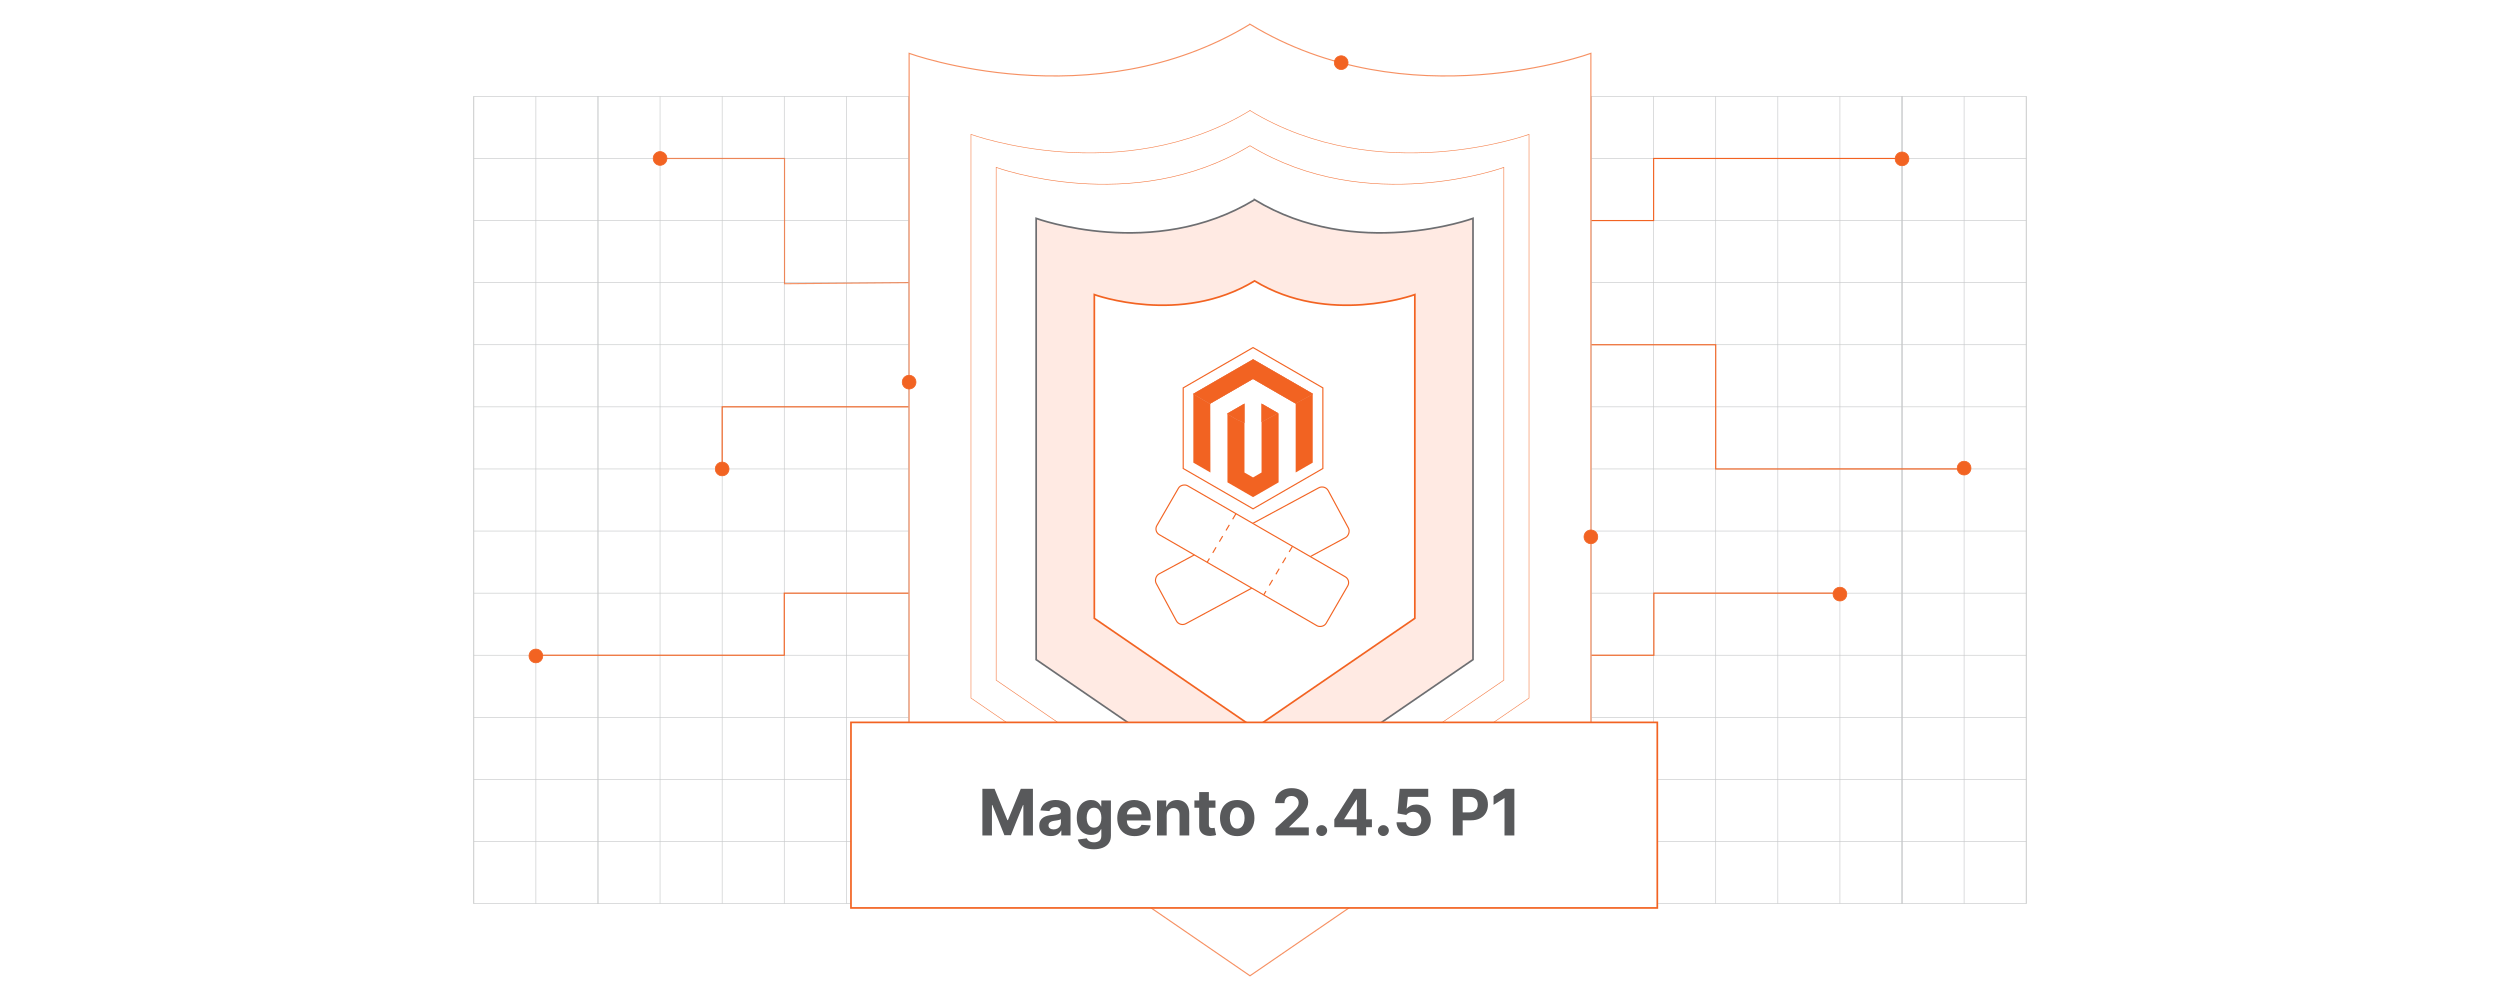 <?xml version="1.0" encoding="UTF-8"?><svg id="Layer_1" xmlns="http://www.w3.org/2000/svg" xmlns:xlink="http://www.w3.org/1999/xlink" viewBox="0 0 1000 400"><defs><filter id="drop-shadow-1" filterUnits="userSpaceOnUse"><feOffset dx="1.833" dy="1.833"/><feGaussianBlur result="blur" stdDeviation="2.749"/><feFlood flood-color="#333" flood-opacity=".08"/><feComposite in2="blur" operator="in"/><feComposite in="SourceGraphic"/></filter><filter id="drop-shadow-2" filterUnits="userSpaceOnUse"><feOffset dx="1.833" dy="1.833"/><feGaussianBlur result="blur-2" stdDeviation="2.749"/><feFlood flood-color="#333" flood-opacity=".08"/><feComposite in2="blur-2" operator="in"/><feComposite in="SourceGraphic"/></filter><filter id="drop-shadow-3" filterUnits="userSpaceOnUse"><feOffset dx="1.833" dy="1.833"/><feGaussianBlur result="blur-3" stdDeviation="2.749"/><feFlood flood-color="#333" flood-opacity=".08"/><feComposite in2="blur-3" operator="in"/><feComposite in="SourceGraphic"/></filter><filter id="drop-shadow-4" filterUnits="userSpaceOnUse"><feOffset dx="1.833" dy="1.833"/><feGaussianBlur result="blur-4" stdDeviation="2.749"/><feFlood flood-color="#333" flood-opacity=".08"/><feComposite in2="blur-4" operator="in"/><feComposite in="SourceGraphic"/></filter><filter id="drop-shadow-5" filterUnits="userSpaceOnUse"><feOffset dx="1.833" dy="1.833"/><feGaussianBlur result="blur-5" stdDeviation="2.749"/><feFlood flood-color="#333" flood-opacity=".08"/><feComposite in2="blur-5" operator="in"/><feComposite in="SourceGraphic"/></filter></defs><rect width="1000" height="400" fill="#fff" stroke-width="0"/><rect x="239.193" y="38.544" width="124.185" height="322.91" fill="none" stroke="#c6c8c9" stroke-miterlimit="10" stroke-width=".25"/><rect x="636.607" y="38.544" width="124.203" height="322.91" fill="none" stroke="#c6c8c9" stroke-miterlimit="10" stroke-width=".25"/><polyline points="760.81 336.613 735.979 336.613 735.969 336.613 711.138 336.613 711.129 336.613 686.297 336.613 686.288 336.613 661.457 336.613 661.447 336.613 636.616 336.613 636.607 336.613" fill="none" stroke="#c6c8c9" stroke-miterlimit="10" stroke-width=".25"/><polyline points="363.378 336.613 338.546 336.613 338.537 336.613 313.715 336.613 313.706 336.613 288.874 336.613 288.865 336.613 264.034 336.613 264.024 336.613 239.193 336.613" fill="none" stroke="#c6c8c9" stroke-miterlimit="10" stroke-width=".25"/><polyline points="760.81 311.772 735.979 311.772 735.969 311.772 711.138 311.772 711.129 311.772 686.297 311.772 686.288 311.772 661.457 311.772 661.447 311.772 636.616 311.772 636.607 311.772" fill="none" stroke="#c6c8c9" stroke-miterlimit="10" stroke-width=".25"/><polyline points="363.378 311.772 338.546 311.772 338.537 311.772 313.715 311.772 313.706 311.772 288.874 311.772 288.865 311.772 264.034 311.772 264.024 311.772 239.193 311.772" fill="none" stroke="#c6c8c9" stroke-miterlimit="10" stroke-width=".25"/><polyline points="760.81 286.932 735.979 286.932 735.969 286.932 711.138 286.932 711.129 286.932 686.297 286.932 686.288 286.932 661.457 286.932 661.447 286.932 636.616 286.932 636.607 286.932" fill="none" stroke="#c6c8c9" stroke-miterlimit="10" stroke-width=".25"/><polyline points="363.378 286.932 338.546 286.932 338.537 286.932 313.715 286.932 313.706 286.932 288.874 286.932 288.865 286.932 264.034 286.932 264.024 286.932 239.193 286.932" fill="none" stroke="#c6c8c9" stroke-miterlimit="10" stroke-width=".25"/><polyline points="760.81 262.091 735.979 262.091 735.969 262.091 711.138 262.091 711.129 262.091 686.297 262.091 686.288 262.091 661.457 262.091 661.447 262.091 636.616 262.091 636.607 262.091" fill="none" stroke="#c6c8c9" stroke-miterlimit="10" stroke-width=".25"/><polyline points="363.378 262.091 338.546 262.091 338.537 262.091 313.715 262.091 313.706 262.091 288.874 262.091 288.865 262.091 264.034 262.091 264.024 262.091 239.193 262.091" fill="none" stroke="#c6c8c9" stroke-miterlimit="10" stroke-width=".25"/><polyline points="760.81 237.26 735.979 237.26 735.969 237.26 711.138 237.26 711.129 237.26 686.297 237.26 686.288 237.26 661.457 237.26 661.447 237.26 636.616 237.26 636.607 237.26" fill="none" stroke="#c6c8c9" stroke-miterlimit="10" stroke-width=".25"/><polyline points="363.378 237.26 338.546 237.26 338.537 237.26 313.715 237.26 313.706 237.26 288.874 237.26 288.865 237.26 264.034 237.26 264.024 237.26 239.193 237.26" fill="none" stroke="#c6c8c9" stroke-miterlimit="10" stroke-width=".25"/><polyline points="760.81 212.419 735.979 212.419 735.969 212.419 711.138 212.419 711.129 212.419 686.297 212.419 686.288 212.419 661.457 212.419 661.447 212.419 636.616 212.419 636.607 212.419" fill="none" stroke="#c6c8c9" stroke-miterlimit="10" stroke-width=".25"/><polyline points="363.378 212.419 338.546 212.419 338.537 212.419 313.715 212.419 313.706 212.419 288.874 212.419 288.865 212.419 264.034 212.419 264.024 212.419 239.193 212.419" fill="none" stroke="#c6c8c9" stroke-miterlimit="10" stroke-width=".25"/><polyline points="760.81 187.578 735.979 187.578 735.969 187.578 711.138 187.578 711.129 187.578 686.297 187.578 686.288 187.578 661.457 187.578 661.447 187.578 636.616 187.578 636.607 187.578" fill="none" stroke="#c6c8c9" stroke-miterlimit="10" stroke-width=".25"/><polyline points="363.378 187.578 338.546 187.578 338.537 187.578 313.715 187.578 313.706 187.578 288.874 187.578 288.865 187.578 264.034 187.578 264.024 187.578 239.193 187.578" fill="none" stroke="#c6c8c9" stroke-miterlimit="10" stroke-width=".25"/><polyline points="760.81 162.738 735.979 162.738 735.969 162.738 711.138 162.738 711.129 162.738 686.297 162.738 686.288 162.738 661.457 162.738 661.447 162.738 636.616 162.738 636.607 162.738" fill="none" stroke="#c6c8c9" stroke-miterlimit="10" stroke-width=".25"/><polyline points="363.378 162.738 338.546 162.738 338.537 162.738 313.715 162.738 313.706 162.738 288.874 162.738 288.865 162.738 264.034 162.738 264.024 162.738 239.193 162.738" fill="none" stroke="#c6c8c9" stroke-miterlimit="10" stroke-width=".25"/><polyline points="760.81 137.897 735.979 137.897 735.969 137.897 711.138 137.897 711.129 137.897 686.297 137.897 686.288 137.897 661.457 137.897 661.447 137.897 636.616 137.897 636.607 137.897" fill="none" stroke="#c6c8c9" stroke-miterlimit="10" stroke-width=".25"/><polyline points="363.378 137.897 338.546 137.897 338.537 137.897 313.715 137.897 313.706 137.897 288.874 137.897 288.865 137.897 264.034 137.897 264.024 137.897 239.193 137.897" fill="none" stroke="#c6c8c9" stroke-miterlimit="10" stroke-width=".25"/><polyline points="760.81 113.056 735.979 113.056 735.969 113.056 711.138 113.056 711.129 113.056 686.297 113.056 686.288 113.056 661.457 113.056 661.447 113.056 636.616 113.056 636.607 113.056" fill="none" stroke="#c6c8c9" stroke-miterlimit="10" stroke-width=".25"/><polyline points="363.378 113.056 338.546 113.056 338.537 113.056 313.715 113.056 313.706 113.056 288.874 113.056 288.865 113.056 264.034 113.056 264.024 113.056 239.193 113.056" fill="none" stroke="#c6c8c9" stroke-miterlimit="10" stroke-width=".25"/><polyline points="760.81 88.225 735.979 88.225 735.969 88.225 711.138 88.225 711.129 88.225 686.297 88.225 686.288 88.225 661.457 88.225 661.447 88.225 636.616 88.225 636.607 88.225" fill="none" stroke="#c6c8c9" stroke-miterlimit="10" stroke-width=".25"/><polyline points="363.378 88.225 338.546 88.225 338.537 88.225 313.715 88.225 313.706 88.225 288.874 88.225 288.865 88.225 264.034 88.225 264.024 88.225 239.193 88.225" fill="none" stroke="#c6c8c9" stroke-miterlimit="10" stroke-width=".25"/><polyline points="760.81 63.384 735.979 63.384 735.969 63.384 711.138 63.384 711.129 63.384 686.297 63.384 686.288 63.384 661.457 63.384 661.447 63.384 636.616 63.384 636.607 63.384" fill="none" stroke="#c6c8c9" stroke-miterlimit="10" stroke-width=".25"/><polyline points="363.378 63.384 338.546 63.384 338.537 63.384 313.715 63.384 313.706 63.384 288.874 63.384 288.865 63.384 264.034 63.384 264.024 63.384 239.193 63.384" fill="none" stroke="#c6c8c9" stroke-miterlimit="10" stroke-width=".25"/><polyline points="760.81 38.544 760.81 63.384 760.81 88.225 760.81 113.056 760.81 113.066 760.81 137.897 760.81 162.738 760.81 187.578 760.81 212.419 760.81 237.26 760.81 262.091 760.81 262.1 760.81 286.932 760.81 311.772 760.81 336.613 760.81 361.454" fill="none" stroke="#c6c8c9" stroke-miterlimit="10" stroke-width=".25"/><polyline points="735.969 361.454 735.969 336.613 735.969 311.772 735.969 286.932 735.969 262.1 735.969 262.091 735.969 237.26 735.969 212.419 735.969 187.578 735.969 162.738 735.969 137.897 735.969 113.066 735.969 113.056 735.969 88.225 735.969 63.384 735.969 38.544" fill="none" stroke="#c6c8c9" stroke-miterlimit="10" stroke-width=".25"/><polyline points="711.129 361.454 711.129 336.613 711.129 311.772 711.129 286.932 711.129 262.1 711.129 262.091 711.129 237.26 711.129 212.419 711.129 187.578 711.129 162.738 711.129 137.897 711.129 113.066 711.129 113.056 711.129 88.225 711.129 63.384 711.129 38.544" fill="none" stroke="#c6c8c9" stroke-miterlimit="10" stroke-width=".25"/><polyline points="686.288 361.454 686.288 336.613 686.288 311.772 686.288 286.932 686.288 262.1 686.288 262.091 686.288 237.26 686.288 212.419 686.288 187.578 686.288 162.738 686.288 137.897 686.288 113.066 686.288 113.056 686.288 88.225 686.288 63.384 686.288 38.544" fill="none" stroke="#c6c8c9" stroke-miterlimit="10" stroke-width=".25"/><polyline points="661.447 361.454 661.447 336.613 661.447 311.772 661.447 286.932 661.447 262.1 661.447 262.091 661.447 237.26 661.447 212.419 661.447 187.578 661.447 162.738 661.447 137.897 661.447 113.066 661.447 113.056 661.447 88.225 661.447 63.384 661.447 38.544" fill="none" stroke="#c6c8c9" stroke-miterlimit="10" stroke-width=".25"/><polyline points="338.537 361.454 338.537 336.613 338.537 311.772 338.537 286.932 338.537 262.1 338.537 262.091 338.537 237.26 338.537 212.419 338.537 187.578 338.537 162.738 338.537 137.897 338.537 113.066 338.537 113.056 338.537 88.225 338.537 63.384 338.537 38.544" fill="none" stroke="#c6c8c9" stroke-miterlimit="10" stroke-width=".25"/><polyline points="313.706 361.454 313.706 336.613 313.706 311.772 313.706 286.932 313.706 262.1 313.706 262.091 313.706 237.26 313.706 212.419 313.706 187.578 313.706 162.738 313.706 137.897 313.706 113.066 313.706 113.056 313.706 88.225 313.706 63.384 313.706 38.544" fill="none" stroke="#c6c8c9" stroke-miterlimit="10" stroke-width=".25"/><polyline points="288.865 361.454 288.865 336.613 288.865 311.772 288.865 286.932 288.865 262.1 288.865 262.091 288.865 237.26 288.865 212.419 288.865 187.578 288.865 162.738 288.865 137.897 288.865 113.066 288.865 113.056 288.865 88.225 288.865 63.384 288.865 38.544" fill="none" stroke="#c6c8c9" stroke-miterlimit="10" stroke-width=".25"/><polyline points="264.024 361.454 264.024 336.613 264.024 311.772 264.024 286.932 264.024 262.1 264.024 262.091 264.024 237.26 264.024 212.419 264.024 187.578 264.024 162.738 264.024 137.897 264.024 113.066 264.024 113.056 264.024 88.225 264.024 63.384 264.024 38.544" fill="none" stroke="#c6c8c9" stroke-miterlimit="10" stroke-width=".25"/><rect x="760.81" y="38.544" width="49.67" height="322.91" fill="none" stroke="#c6c8c9" stroke-miterlimit="10" stroke-width=".25"/><polyline points="760.81 336.614 785.64 336.614 785.65 336.614 810.48 336.614" fill="none" stroke="#c6c8c9" stroke-miterlimit="10" stroke-width=".25"/><polyline points="760.81 311.774 785.64 311.774 785.65 311.774 810.48 311.774" fill="none" stroke="#c6c8c9" stroke-miterlimit="10" stroke-width=".25"/><polyline points="760.81 286.934 785.64 286.934 785.65 286.934 810.48 286.934" fill="none" stroke="#c6c8c9" stroke-miterlimit="10" stroke-width=".25"/><polyline points="760.81 262.094 785.64 262.094 785.65 262.094 810.48 262.094" fill="none" stroke="#c6c8c9" stroke-miterlimit="10" stroke-width=".25"/><polyline points="760.81 237.264 785.64 237.264 785.65 237.264 810.48 237.264" fill="none" stroke="#c6c8c9" stroke-miterlimit="10" stroke-width=".25"/><polyline points="760.81 212.424 785.64 212.424 785.65 212.424 810.48 212.424" fill="none" stroke="#c6c8c9" stroke-miterlimit="10" stroke-width=".25"/><polyline points="760.81 187.574 785.64 187.574 785.65 187.574 810.48 187.574" fill="none" stroke="#c6c8c9" stroke-miterlimit="10" stroke-width=".25"/><polyline points="760.81 162.734 785.64 162.734 785.65 162.734 810.48 162.734" fill="none" stroke="#c6c8c9" stroke-miterlimit="10" stroke-width=".25"/><polyline points="760.81 137.894 785.64 137.894 785.65 137.894 810.48 137.894" fill="none" stroke="#c6c8c9" stroke-miterlimit="10" stroke-width=".25"/><polyline points="760.81 113.054 785.64 113.054 785.65 113.054 810.48 113.054" fill="none" stroke="#c6c8c9" stroke-miterlimit="10" stroke-width=".25"/><polyline points="760.81 88.224 785.64 88.224 785.65 88.224 810.48 88.224" fill="none" stroke="#c6c8c9" stroke-miterlimit="10" stroke-width=".25"/><polyline points="760.81 63.384 785.64 63.384 785.65 63.384 810.48 63.384" fill="none" stroke="#c6c8c9" stroke-miterlimit="10" stroke-width=".25"/><polyline points="810.48 38.544 810.48 63.384 810.48 88.224 810.48 113.054 810.48 113.064 810.48 137.894 810.48 162.734 810.48 187.574 810.48 212.424 810.48 237.264 810.48 262.094 810.48 262.104 810.48 286.934 810.48 311.774 810.48 336.614 810.48 361.454" fill="none" stroke="#c6c8c9" stroke-miterlimit="10" stroke-width=".25"/><polyline points="785.641 361.454 785.641 336.613 785.641 311.772 785.641 286.932 785.641 262.1 785.641 262.091 785.641 237.26 785.641 212.419 785.641 187.578 785.641 162.738 785.641 137.897 785.641 113.066 785.641 113.056 785.641 88.225 785.641 63.384 785.641 38.544" fill="none" stroke="#c6c8c9" stroke-miterlimit="10" stroke-width=".25"/><rect x="189.52" y="38.544" width="49.67" height="322.91" fill="none" stroke="#c6c8c9" stroke-miterlimit="10" stroke-width=".25"/><polyline points="189.52 336.614 189.53 336.614 214.35 336.614 214.36 336.614 239.19 336.614" fill="none" stroke="#c6c8c9" stroke-miterlimit="10" stroke-width=".25"/><polyline points="239.19 311.774 214.36 311.774 214.35 311.774 189.53 311.774 189.52 311.774" fill="none" stroke="#c6c8c9" stroke-miterlimit="10" stroke-width=".25"/><polyline points="239.19 286.934 214.36 286.934 214.35 286.934 189.53 286.934 189.52 286.934" fill="none" stroke="#c6c8c9" stroke-miterlimit="10" stroke-width=".25"/><polyline points="239.19 262.094 214.36 262.094 214.35 262.094 189.53 262.094 189.52 262.094" fill="none" stroke="#c6c8c9" stroke-miterlimit="10" stroke-width=".25"/><polyline points="239.19 237.264 214.36 237.264 214.35 237.264 189.53 237.264 189.52 237.264" fill="none" stroke="#c6c8c9" stroke-miterlimit="10" stroke-width=".25"/><polyline points="239.19 212.424 214.36 212.424 214.35 212.424 189.53 212.424 189.52 212.424" fill="none" stroke="#c6c8c9" stroke-miterlimit="10" stroke-width=".25"/><polyline points="189.52 187.584 189.53 187.584 214.35 187.584 214.36 187.584 239.19 187.584" fill="none" stroke="#c6c8c9" stroke-miterlimit="10" stroke-width=".25"/><polyline points="239.19 162.744 214.36 162.744 214.35 162.744 189.53 162.744 189.52 162.744" fill="none" stroke="#c6c8c9" stroke-miterlimit="10" stroke-width=".25"/><polyline points="239.19 137.894 214.36 137.894 214.35 137.894 189.53 137.894 189.52 137.894" fill="none" stroke="#c6c8c9" stroke-miterlimit="10" stroke-width=".25"/><polyline points="239.19 113.054 214.36 113.054 214.35 113.054 189.53 113.054 189.52 113.054" fill="none" stroke="#c6c8c9" stroke-miterlimit="10" stroke-width=".25"/><polyline points="239.19 88.224 214.36 88.224 214.35 88.224 189.53 88.224 189.52 88.224" fill="none" stroke="#c6c8c9" stroke-miterlimit="10" stroke-width=".25"/><polyline points="189.52 63.384 189.53 63.384 214.35 63.384 214.36 63.384 239.19 63.384" fill="none" stroke="#c6c8c9" stroke-miterlimit="10" stroke-width=".25"/><polyline points="214.352 361.455 214.352 336.614 214.352 311.774 214.352 286.933 214.352 262.102 214.352 262.092 214.352 237.261 214.352 212.42 214.352 187.58 214.352 162.739 214.352 137.898 214.352 113.067 214.352 113.058 214.352 88.226 214.352 63.386 214.352 38.545" fill="none" stroke="#c6c8c9" stroke-miterlimit="10" stroke-width=".25"/><polyline points="189.52 38.544 189.52 63.384 189.52 88.224 189.52 113.054 189.52 113.064 189.52 137.894 189.52 162.744 189.52 187.584 189.52 212.424 189.52 237.264 189.52 262.094 189.52 262.104 189.52 286.934 189.52 311.774 189.52 336.614 189.52 361.454" fill="none" stroke="#c6c8c9" stroke-miterlimit="10" stroke-width=".25"/><path d="M499.998,58.288c-46.94,28.572-101.533,8.674-101.533,8.674v205.107l101.533,69.644,101.533-69.644V66.961s-54.593,19.898-101.533-8.674Z" fill="none" opacity=".88" stroke="#f26322" stroke-miterlimit="10" stroke-width=".229"/><path d="M499.998,44.22c-51.599,31.408-111.612,9.535-111.612,9.535v225.468l111.612,76.558,111.612-76.558V53.755s-60.013,21.874-111.612-9.535Z" fill="none" opacity=".84" stroke="#f26322" stroke-miterlimit="10" stroke-width=".228"/><path d="M499.998,9.69c-63.037,38.37-136.352,11.648-136.352,11.648v275.445l136.352,93.528,136.352-93.528V21.338s-73.315,26.722-136.352-11.648Z" fill="none" opacity=".71" stroke="#f26322" stroke-miterlimit="10" stroke-width=".458"/><path d="M499.998,78.057c-40.392,24.586-87.369,7.464-87.369,7.464v176.494l87.369,59.929,87.369-59.929V85.52s-46.977,17.123-87.369-7.464Z" fill="#ffeae3" filter="url(#drop-shadow-1)" stroke="#6d6e71" stroke-miterlimit="10" stroke-width=".687"/><path d="M499.998,110.534c-29.634,18.038-64.1,5.476-64.1,5.476v129.488l64.1,43.968,64.1-43.968V116.01s-34.466,12.562-64.1-5.476Z" fill="#fff" filter="url(#drop-shadow-2)" stroke="#f26322" stroke-miterlimit="10" stroke-width=".687"/><g filter="url(#drop-shadow-3)"><rect x="487.778" y="181.373" width="22.607" height="78.183" rx="2.808" ry="2.808" transform="translate(456.278 -323.462) rotate(61.667)" fill="#fff" stroke="#f26322" stroke-miterlimit="10" stroke-width=".458"/><rect x="487.778" y="181.373" width="22.607" height="78.183" rx="2.663" ry="2.663" transform="translate(58.614 542.45) rotate(-60)" fill="#fff" stroke="#f26322" stroke-miterlimit="10" stroke-width=".458"/><line x1="492.547" y1="203.639" x2="481.027" y2="223.092" fill="#fff" stroke-width="0"/><path d="M481.224,223.209l-.395-.234.916-1.547.395.234-.916,1.547ZM483.465,219.424l-.395-.234,1.326-2.238.395.234-1.326,2.238ZM486.116,214.947l-.395-.232,1.325-2.238.395.232-1.325,2.238ZM488.767,210.47l-.395-.232,1.325-2.238.395.232-1.325,2.238ZM491.419,205.994l-.395-.232,1.325-2.238.395.232-1.325,2.238Z" fill="#f26322" stroke-width="0"/><line x1="515.153" y1="216.69" x2="503.632" y2="236.143" fill="#fff" stroke-width="0"/><path d="M503.83,236.26l-.395-.234.916-1.547.395.234-.916,1.547ZM506.071,232.475l-.395-.234,1.326-2.238.395.234-1.326,2.238ZM508.723,227.998l-.395-.232,1.325-2.238.395.232-1.325,2.238ZM511.374,223.521l-.395-.232,1.325-2.238.395.232-1.325,2.238ZM514.025,219.044l-.395-.232,1.325-2.238.395.232-1.325,2.238Z" fill="#f26322" stroke-width="0"/></g><g filter="url(#drop-shadow-4)"><polygon points="527.312 167.593 527.311 167.593 527.311 153.316 499.381 137.194 471.451 153.316 471.451 185.568 499.381 201.697 527.311 185.568 527.311 171.607 527.312 171.607 527.312 167.593" fill="#fff" stroke="#f26322" stroke-miterlimit="10" stroke-width=".458"/><polygon points="499.406 141.875 475.505 155.671 475.505 183.226 482.328 187.17 482.28 159.609 499.357 149.752 516.435 159.609 516.435 187.158 523.257 183.226 523.257 155.647 499.406 141.875" fill="#f26322" stroke-width="0"/><polygon points="502.79 187.164 499.381 189.145 495.955 187.182 495.955 159.609 489.139 163.547 489.151 191.108 499.375 197.016 509.612 191.108 509.612 163.547 502.79 159.609 502.79 187.164" fill="#f26322" stroke-width="0"/><polygon points="523.257 155.645 523.257 155.855 516.402 159.595 499.357 149.753 482.281 159.61 482.281 159.8 475.504 155.835 475.504 155.673 499.404 141.874 523.257 155.645" fill="#e89d80" stroke-width="0"/><polygon points="489.139 163.547 495.955 159.61 495.955 167.372 492.941 166.042 489.139 163.815 489.139 163.547" fill="#e89d80" stroke-width="0"/><polygon points="509.393 163.419 502.79 167.019 502.79 159.61 509.393 163.419" fill="#e89d80" stroke-width="0"/><polygon points="495.955 159.61 495.955 167.372 492.941 166.042 489.139 163.815 489.139 163.547 495.955 159.61" fill="#f26322" stroke-width="0"/><polygon points="509.393 163.419 502.79 167.019 502.79 159.61 509.393 163.419" fill="#f26322" stroke-width="0"/><polygon points="523.257 155.645 523.257 155.855 516.402 159.595 499.357 149.753 482.281 159.61 482.281 159.8 475.504 155.835 475.504 155.673 499.404 141.874 523.257 155.645" fill="#f26322" stroke-width="0"/></g><rect x="338.556" y="287.124" width="322.534" height="74.22" fill="#fff" filter="url(#drop-shadow-5)" stroke="#f26322" stroke-miterlimit="10" stroke-width=".687"/><path d="M392.951,315.52h4.864l5.137,12.533h.219l5.137-12.533h4.864v18.654h-3.826v-12.142h-.155l-4.828,12.051h-2.605l-4.828-12.097h-.155v12.188h-3.825v-18.654Z" fill="#58595b" stroke-width="0"/><path d="M420.332,334.438c-.893,0-1.688-.156-2.386-.469-.699-.312-1.25-.777-1.653-1.394-.404-.616-.606-1.386-.606-2.309,0-.777.143-1.431.428-1.959.285-.528.674-.953,1.166-1.275.492-.321,1.052-.565,1.681-.729.628-.164,1.289-.279,1.981-.346.814-.085,1.469-.166,1.967-.241.498-.076.859-.19,1.084-.342.225-.152.337-.377.337-.674v-.055c0-.577-.181-1.023-.542-1.34-.361-.315-.873-.474-1.535-.474-.698,0-1.254.154-1.667.461s-.686.69-.82,1.151l-3.588-.291c.182-.851.54-1.586,1.075-2.209.534-.622,1.225-1.103,2.072-1.44s1.829-.505,2.946-.505c.777,0,1.523.091,2.236.273.713.183,1.348.465,1.904.848s.994.873,1.316,1.471c.322.599.482,1.313.482,2.146v9.437h-3.68v-1.94h-.109c-.225.438-.525.821-.902,1.152s-.829.589-1.357.774-1.139.277-1.831.277ZM421.443,331.76c.571,0,1.075-.113,1.512-.342.437-.228.78-.535,1.029-.924.248-.389.373-.829.373-1.321v-1.484c-.122.079-.287.15-.496.214s-.445.122-.706.173c-.261.052-.522.098-.783.137-.261.04-.498.074-.71.105-.456.066-.854.173-1.193.318-.34.145-.605.342-.792.588-.189.245-.282.551-.282.915,0,.528.192.931.578,1.207s.876.414,1.471.414Z" fill="#58595b" stroke-width="0"/><path d="M437.528,339.712c-1.257,0-2.333-.172-3.229-.515-.895-.343-1.607-.81-2.136-1.398s-.872-1.251-1.029-1.985l3.589-.482c.109.279.282.54.519.783.237.242.551.439.943.587.392.149.87.224,1.435.224.844,0,1.54-.205,2.09-.615.55-.409.824-1.095.824-2.054v-2.56h-.164c-.17.389-.425.756-.765,1.103-.34.346-.777.628-1.312.847-.534.219-1.172.328-1.913.328-1.051,0-2.005-.244-2.865-.733s-1.542-1.239-2.049-2.25c-.507-1.011-.761-2.291-.761-3.839,0-1.585.258-2.909.774-3.972.516-1.062,1.204-1.858,2.063-2.387s1.802-.792,2.828-.792c.783,0,1.44.132,1.968.396.528.265.955.593,1.28.984.325.392.575.775.751,1.152h.145v-2.351h3.853v14.128c0,1.19-.291,2.186-.875,2.987s-1.389,1.404-2.418,1.809c-1.029.403-2.212.606-3.548.606ZM437.61,331.059c.625,0,1.155-.156,1.589-.469s.769-.763,1.002-1.349c.234-.586.351-1.289.351-2.108s-.116-1.531-.346-2.136c-.231-.605-.565-1.073-1.002-1.407-.438-.334-.969-.501-1.594-.501-.638,0-1.175.171-1.612.515-.437.343-.768.818-.993,1.425-.225.607-.337,1.309-.337,2.104,0,.808.114,1.505.341,2.091.228.586.559,1.038.993,1.356.434.319.97.478,1.607.478Z" fill="#58595b" stroke-width="0"/><path d="M453.842,334.448c-1.44,0-2.677-.293-3.712-.879-1.036-.586-1.833-1.418-2.391-2.496s-.838-2.354-.838-3.83c0-1.44.279-2.702.838-3.789s1.347-1.935,2.364-2.542c1.017-.606,2.212-.91,3.584-.91.923,0,1.784.147,2.583.441.798.295,1.497.736,2.095,1.325.598.589,1.064,1.329,1.398,2.218.334.89.501,1.93.501,3.12v1.065h-11.814v-2.404h8.162c0-.559-.122-1.054-.365-1.484-.243-.432-.578-.77-1.006-1.016-.428-.246-.924-.369-1.489-.369-.589,0-1.11.135-1.562.405-.453.271-.806.632-1.062,1.084-.255.452-.385.955-.392,1.507v2.287c0,.691.129,1.29.387,1.794s.624.893,1.098,1.166,1.035.41,1.685.41c.431,0,.826-.06,1.184-.183.358-.121.665-.304.92-.546.255-.243.45-.541.583-.894l3.589.237c-.182.862-.554,1.614-1.116,2.254-.561.642-1.284,1.139-2.168,1.494-.883.355-1.902.533-3.056.533Z" fill="#58595b" stroke-width="0"/><path d="M466.676,326.086v8.089h-3.88v-13.991h3.698v2.469h.164c.31-.814.829-1.459,1.558-1.935.729-.477,1.612-.715,2.65-.715.972,0,1.819.212,2.542.638.723.425,1.284,1.03,1.685,1.816.401.787.601,1.724.601,2.811v8.908h-3.88v-8.216c.006-.856-.212-1.526-.656-2.009s-1.054-.724-1.831-.724c-.522,0-.982.112-1.38.337-.398.225-.707.551-.929.979-.222.429-.336.943-.342,1.544Z" fill="#58595b" stroke-width="0"/><path d="M486.187,320.183v2.915h-8.426v-2.915h8.426ZM479.674,316.832h3.88v13.044c0,.357.055.636.164.833s.263.336.46.414c.197.079.427.119.689.119.182,0,.364-.017.546-.051.183-.033.322-.059.419-.077l.61,2.888c-.194.06-.468.132-.819.214-.352.082-.78.132-1.284.15-.935.036-1.754-.088-2.455-.374-.701-.285-1.246-.729-1.635-1.329-.389-.602-.581-1.36-.575-2.277v-13.554Z" fill="#58595b" stroke-width="0"/><path d="M494.887,334.448c-1.415,0-2.637-.302-3.666-.906s-1.824-1.448-2.383-2.532-.838-2.343-.838-3.775c0-1.445.279-2.71.838-3.794s1.353-1.928,2.383-2.532,2.251-.906,3.666-.906,2.637.302,3.666.906,1.823,1.448,2.382,2.532.838,2.349.838,3.794c0,1.433-.279,2.691-.838,3.775s-1.353,1.928-2.382,2.532-2.251.906-3.666.906ZM494.904,331.442c.644,0,1.182-.184,1.612-.552.432-.367.758-.869.98-1.507s.333-1.363.333-2.177c0-.815-.111-1.54-.333-2.178s-.548-1.142-.98-1.512c-.431-.37-.969-.556-1.612-.556-.649,0-1.194.185-1.635.556s-.771.874-.992,1.512c-.223.638-.333,1.363-.333,2.178,0,.814.11,1.539.333,2.177.221.638.552,1.14.992,1.507.44.368.985.552,1.635.552Z" fill="#58595b" stroke-width="0"/><path d="M510.216,334.174v-2.842l6.641-6.148c.565-.547,1.04-1.038,1.426-1.476.385-.438.679-.867.879-1.289s.301-.879.301-1.371c0-.546-.125-1.019-.374-1.416s-.589-.704-1.02-.92c-.431-.216-.92-.323-1.466-.323-.571,0-1.069.115-1.494.346-.425.231-.753.561-.983.993-.231.431-.347.944-.347,1.539h-3.743c0-1.221.276-2.28.829-3.179.552-.898,1.326-1.594,2.322-2.086s2.144-.738,3.443-.738c1.336,0,2.5.236,3.493.706.992.471,1.766,1.122,2.318,1.954.552.832.828,1.785.828,2.86,0,.704-.138,1.399-.414,2.086s-.767,1.446-1.471,2.281c-.705.835-1.697,1.836-2.978,3.002l-2.724,2.669v.127h7.833v3.225h-13.299Z" fill="#58595b" stroke-width="0"/><path d="M528.679,334.412c-.601,0-1.115-.215-1.544-.643-.428-.428-.642-.942-.642-1.544,0-.595.214-1.105.642-1.53.429-.425.943-.638,1.544-.638.583,0,1.093.213,1.53.638s.656.935.656,1.53c0,.4-.102.767-.306,1.098-.203.331-.469.595-.797.792s-.69.297-1.084.297Z" fill="#58595b" stroke-width="0"/><path d="M533.725,330.895v-3.106l7.788-12.27h2.678v4.299h-1.585l-4.909,7.769v.146h11.067v3.16h-15.039ZM542.679,334.174v-4.227l.073-1.375v-13.053h3.697v18.654h-3.771Z" fill="#58595b" stroke-width="0"/><path d="M553.354,334.412c-.601,0-1.115-.215-1.544-.643-.428-.428-.642-.942-.642-1.544,0-.595.214-1.105.642-1.53.429-.425.943-.638,1.544-.638.583,0,1.093.213,1.53.638s.656.935.656,1.53c0,.4-.102.767-.306,1.098-.203.331-.469.595-.797.792s-.69.297-1.084.297Z" fill="#58595b" stroke-width="0"/><path d="M565.351,334.429c-1.287,0-2.434-.236-3.438-.71s-1.802-1.127-2.391-1.959c-.59-.832-.896-1.785-.92-2.86h3.825c.043.724.347,1.31.911,1.759s1.235.674,2.013.674c.619,0,1.168-.138,1.645-.415.477-.275.85-.661,1.12-1.156s.405-1.065.405-1.708c0-.656-.138-1.232-.414-1.73s-.657-.887-1.144-1.166c-.485-.279-1.041-.422-1.667-.428-.546,0-1.076.112-1.589.337-.514.225-.913.531-1.198.92l-3.507-.629.884-9.837h11.404v3.225h-8.152l-.483,4.672h.109c.328-.461.823-.844,1.485-1.147.661-.304,1.402-.455,2.222-.455,1.124,0,2.126.264,3.006.792.881.528,1.576,1.253,2.086,2.173.511.92.763,1.978.757,3.174.006,1.258-.284,2.373-.87,3.348s-1.403,1.74-2.45,2.296c-1.048.556-2.264.833-3.648.833Z" fill="#58595b" stroke-width="0"/><path d="M581.126,334.174v-18.654h7.36c1.415,0,2.62.269,3.616.806.995.537,1.756,1.281,2.281,2.231.525.951.788,2.045.788,3.284,0,1.238-.268,2.332-.802,3.279s-1.307,1.685-2.318,2.213c-1.011.528-2.232.793-3.666.793h-4.69v-3.161h4.053c.759,0,1.386-.132,1.881-.397.495-.264.865-.631,1.111-1.102s.369-1.013.369-1.626c0-.619-.123-1.161-.369-1.626s-.618-.826-1.115-1.084c-.498-.258-1.13-.387-1.895-.387h-2.66v15.43h-3.944Z" fill="#58595b" stroke-width="0"/><path d="M605.747,315.52v18.654h-3.944v-14.911h-.109l-4.271,2.678v-3.497l4.618-2.924h3.707Z" fill="#58595b" stroke-width="0"/><polyline points="363.378 113.056 313.816 113.487 313.816 63.384 264.034 63.384" fill="none" opacity=".71" stroke="#f26322" stroke-miterlimit="10" stroke-width=".458"/><polyline points="363.378 162.738 288.874 162.738 288.865 187.578" fill="none" stroke="#f26322" stroke-miterlimit="10" stroke-width=".458"/><polyline points="363.378 237.26 313.706 237.26 313.706 262.091 214.35 262.094" fill="none" stroke="#f26322" stroke-miterlimit="10" stroke-width=".458"/><polyline points="636.616 88.225 661.447 88.225 661.447 63.384 760.81 63.384" fill="none" stroke="#f26322" stroke-miterlimit="10" stroke-width=".458"/><polyline points="636.607 137.897 686.288 137.897 686.288 187.578 785.64 187.574" fill="none" stroke="#f26322" stroke-miterlimit="10" stroke-width=".458"/><polyline points="636.607 262.091 661.548 262.091 661.548 237.26 735.979 237.26" fill="none" stroke="#f26322" stroke-miterlimit="10" stroke-width=".458"/><circle cx="264.024" cy="63.384" r="2.749" fill="#f26322" stroke="#f26322" stroke-miterlimit="10" stroke-width=".305"/><circle cx="288.864" cy="187.584" r="2.749" fill="#f26322" stroke="#f26322" stroke-miterlimit="10" stroke-width=".305"/><circle cx="214.355" cy="262.384" r="2.749" fill="#f26322" stroke="#f26322" stroke-miterlimit="10" stroke-width=".305"/><circle cx="735.969" cy="237.644" r="2.749" fill="#f26322" stroke="#f26322" stroke-miterlimit="10" stroke-width=".305"/><circle cx="785.64" cy="187.249" r="2.749" fill="#f26322" stroke="#f26322" stroke-miterlimit="10" stroke-width=".305"/><circle cx="760.81" cy="63.549" r="2.749" fill="#f26322" stroke="#f26322" stroke-miterlimit="10" stroke-width=".305"/><circle cx="536.474" cy="25.065" r="2.749" fill="#f26322" stroke="#f26322" stroke-miterlimit="10" stroke-width=".305"/><circle cx="636.35" cy="214.737" r="2.749" fill="#f26322" stroke="#f26322" stroke-miterlimit="10" stroke-width=".305"/><circle cx="363.646" cy="152.862" r="2.749" fill="#f26322" stroke="#f26322" stroke-miterlimit="10" stroke-width=".305"/></svg>